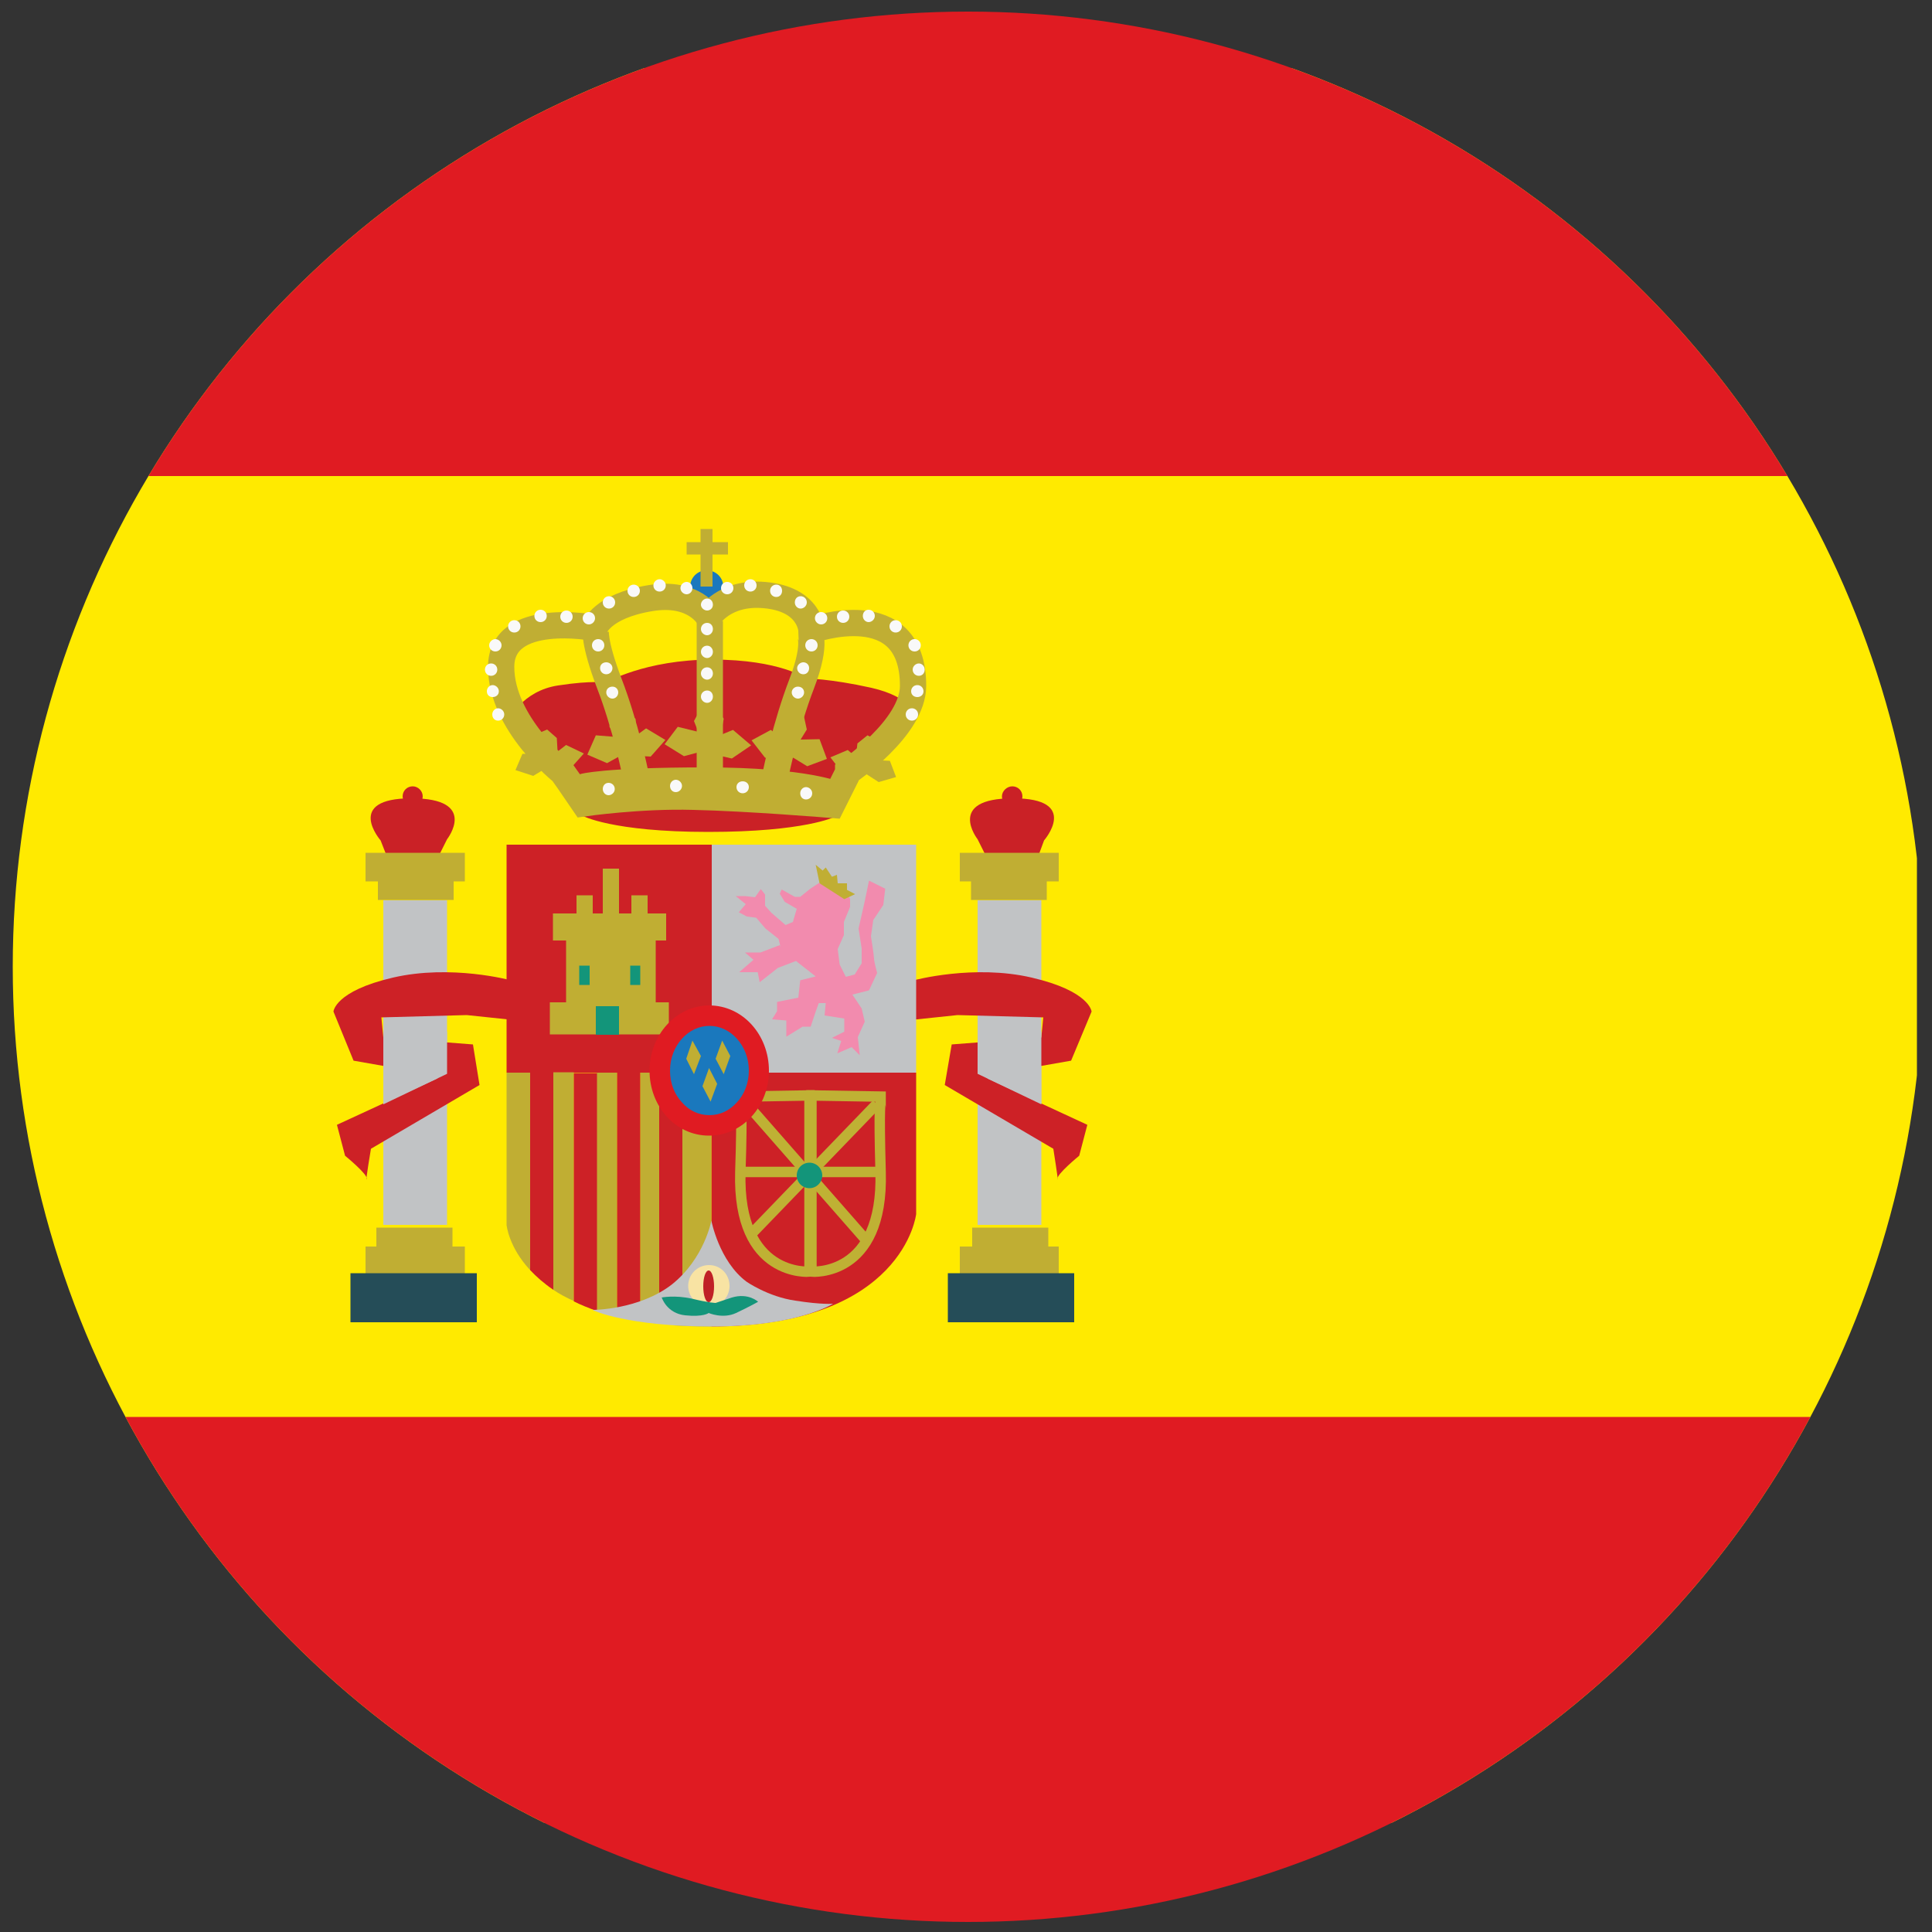 <?xml version="1.0" encoding="UTF-8"?>
<svg xmlns="http://www.w3.org/2000/svg" version="1.1" xmlns:xlink="http://www.w3.org/1999/xlink" viewBox="0 0 500 500">
  <rect x="0" y="0" width="500" height="500" fill="#333333" stroke="none"/>
  <defs>
    <style>
      .cls-1 {
        fill: #13957a;
      }

      .cls-2 {
        fill: #ca2126;
      }

      .cls-3 {
        stroke: #bfb134;
        stroke-width: 2.7px;
      }

      .cls-3, .cls-4, .cls-5 {
        fill: none;
      }

      .cls-6 {
        fill: #1a78bd;
      }

      .cls-7 {
        fill: #f8e3a3;
      }

      .cls-8 {
        fill: #f28bae;
      }

      .cls-9 {
        fill: #f9f9f9;
      }

      .cls-10 {
        fill: #c0ae33;
      }

      .cls-11 {
        fill: #ffea00;
      }

      .cls-12 {
        fill: #e01b22;
      }

      .cls-13 {
        fill: #c1c3c5;
      }

      .cls-5 {
        stroke: #c0ae33;
        stroke-width: 6.8px;
      }

      .cls-14 {
        fill: #254d58;
      }

      .cls-15 {
        fill: #cd2126;
      }

      .cls-16 {
        fill: #c02026;
      }

      .cls-17 {
        clip-path: url(#clippath);
      }
    </style>
    <clipPath id="clippath">
      <circle class="cls-4" cx="250.5" cy="250.2" r="247.2"/>
    </clipPath>
  </defs>
  <!-- Generator: Adobe Illustrator 28.7.1, SVG Export Plug-In . SVG Version: 1.2.0 Build 142)  -->
  <g>
    <g id="Layer_1">
      <g class="cls-17">
        <rect class="cls-11" x="-4.2" y="17.7" width="500.3" height="454"/>
        <rect class="cls-12" x="-4.2" y="-9" width="500.3" height="132.2"/>
        <rect class="cls-12" x="-4.2" y="366.7" width="500.3" height="132.2"/>
        <g>
          <rect class="cls-13" x="99.2" y="233" width="16.5" height="84"/>
          <rect class="cls-10" x="94.6" y="322.6" width="25.7" height="7.3"/>
          <rect class="cls-10" x="97.4" y="317.7" width="19.7" height="6.6"/>
          <rect class="cls-14" x="90.7" y="329.5" width="32.7" height="12.7"/>
          <path class="cls-2" d="M100.3,222.1l-1.8-4.6s-9.5-10.9,8-10.9,9.2,10.6,9.2,10.6l-2.1,4.2-13.4.7Z"/>
          <path class="cls-2" d="M109.4,206.1c0,1.5-1.2,2.6-2.6,2.6s-2.6-1.1-2.6-2.6,1.2-2.6,2.6-2.6,2.6,1.2,2.6,2.6Z"/>
          <rect class="cls-10" x="94.6" y="220.7" width="25.7" height="7.4"/>
          <rect class="cls-10" x="97.8" y="226.3" width="19.6" height="6.6"/>
          <path class="cls-15" d="M132.2,253.7s-15.4-4.2-30.5-.7c-15.1,3.5-15.4,8.8-15.4,8.8l5.2,12.7,7.4,1.3,12.2,2.2,2.1,1.1-26,12,2.1,8s6,4.9,5.6,6c-.4,1.1,1.1-7.8,1.1-7.8l28.1-16.5-1.7-10.5-23.2-1.8-.5-5.2,22.1-.6,11.4,1.2v-10.1Z"/>
          <polygon class="cls-13" points="115.7 277.9 99.2 285.8 99.2 267 115.7 267 115.7 277.9"/>
          <rect class="cls-13" x="253" y="233" width="16.5" height="84"/>
          <rect class="cls-10" x="248.4" y="322.6" width="25.6" height="7.3"/>
          <rect class="cls-10" x="251.6" y="317.7" width="19.7" height="6.6"/>
          <rect class="cls-14" x="245.3" y="329.5" width="32.7" height="12.7"/>
          <path class="cls-2" d="M268.5,222.1l1.7-4.6s9.5-10.9-8-10.9-9.2,10.6-9.2,10.6l2.1,4.2,13.4.7Z"/>
          <path class="cls-2" d="M259.3,206.1c0,1.5,1.2,2.6,2.7,2.6s2.6-1.1,2.6-2.6-1.2-2.6-2.6-2.6-2.7,1.2-2.7,2.6Z"/>
          <rect class="cls-10" x="248.4" y="220.7" width="25.6" height="7.4"/>
          <rect class="cls-10" x="251.3" y="226.3" width="19.6" height="6.6"/>
          <path class="cls-15" d="M236.5,253.7s15.5-4.2,30.5-.7c15.1,3.5,15.5,8.8,15.5,8.8l-5.3,12.7-7.4,1.3-12.2,2.2-2.1,1.1,25.9,12-2.1,8s-6,4.9-5.6,6c.3,1.1-1.1-7.8-1.1-7.8l-28.1-16.5,1.8-10.5,23.2-1.8.5-5.2-22.2-.6-11.4,1.2v-10.1Z"/>
          <polygon class="cls-13" points="253 277.9 269.5 285.8 269.5 267 253 267 253 277.9"/>
          <g>
            <path class="cls-15" d="M184.1,343.3c49.8-.1,53-29.1,53-29.1v-36.6h-53v65.7Z"/>
            <rect class="cls-13" x="184.1" y="218.6" width="53" height="59"/>
            <rect class="cls-15" x="131.1" y="218.6" width="53.1" height="59"/>
          </g>
          <polygon class="cls-10" points="169.7 259.4 169.7 243.4 172.4 243.4 172.4 236.4 167.6 236.4 167.6 231.7 163.4 231.7 163.4 236.4 160.2 236.4 160.2 224.8 156 224.8 156 236.4 153.4 236.4 153.4 231.7 149.2 231.7 149.2 236.4 143.1 236.4 143.1 243.4 146.5 243.4 146.5 259.4 142.3 259.4 142.3 267.7 173.1 267.7 173.1 259.4 169.7 259.4"/>
          <g>
            <path class="cls-10" d="M154.4,277.6v61.6c1.6.5,3.3,1,5.3,1.5v-63.1h-5.3Z"/>
            <path class="cls-10" d="M131.1,277.6v39.4s.5,5.7,6.1,11.7v-51.1h-6.1Z"/>
            <path class="cls-10" d="M176.6,277.6v65.4h-2.4c2.9.2,6.1.3,9.5.3h.4v-65.7h-7.6Z"/>
            <path class="cls-10" d="M143.2,277.6v56.2c1.6,1.1,3.3,2,5.3,2.9v-59.2h-5.3Z"/>
            <path class="cls-10" d="M165.7,277.6v64.3c1.5.3,3.2.5,4.9.7v-65h-4.9Z"/>
            <path class="cls-15" d="M148.5,277.6v59.2c1.8.9,3.8,1.7,6,2.5v-61.6h-6Z"/>
            <path class="cls-15" d="M137.2,277.6v51.1c1.6,1.7,3.5,3.4,6,5.1v-56.2h-6Z"/>
            <path class="cls-15" d="M159.7,277.6v63.1c1.9.4,3.8.9,6,1.2v-64.3h-6Z"/>
            <path class="cls-15" d="M176.6,276.5h-6v65c1.2.1,2.4.3,3.6.3h2.4v-65.3Z"/>
          </g>
          <path class="cls-13" d="M153.5,339s11.9,0,20.4-6.6c8.4-6.7,10.2-16.5,10.2-16.5,0,0,2,10.5,9.1,15.8,0,0,5.6,3.9,12.6,4.9,7,1.1,9.8.8,9.8.8,0,0-9.1,5.9-31.2,5.9s-30.9-4.2-30.9-4.2Z"/>
          <path class="cls-3" d="M209.5,283.6v45.5s-18.7,1.6-17.9-25.8c.6-17.9,0-17.9,0-17.9v-1.6l17.9-.3Z"/>
          <path class="cls-3" d="M210,283.6v45.5s18.7,1.6,17.9-25.8c-.5-17.9,0-17.9,0-17.9v-1.6l-17.9-.3Z"/>
          <line class="cls-3" x1="191.6" y1="303.3" x2="227.6" y2="303.3"/>
          <line class="cls-3" x1="191.6" y1="283.8" x2="224.2" y2="321"/>
          <line class="cls-3" x1="226.9" y1="285.7" x2="194.4" y2="319.4"/>
          <g>
            <path class="cls-6" d="M196.4,277.1c0,7.8-5.7,14.2-12.8,14.2s-12.8-6.4-12.8-14.2,5.7-14.2,12.8-14.2,12.8,6.4,12.8,14.2Z"/>
            <path class="cls-12" d="M168.1,277.1c0-9.1,6.7-16.8,15.4-16.9h0c8.8,0,15.5,7.7,15.5,16.9h0c0,9.1-6.7,16.8-15.5,16.8h0c-8.8,0-15.4-7.7-15.4-16.8h0ZM176.5,268.8c-1.9,2.1-3.1,5-3.1,8.3h0c0,3.3,1.2,6.2,3.1,8.2h0c1.8,2.1,4.3,3.3,7.1,3.3h0c2.8,0,5.2-1.2,7.1-3.3h0c1.9-2,3.1-5,3.1-8.2h0c0-3.3-1.2-6.2-3.1-8.3h0c-1.9-2.1-4.4-3.3-7.1-3.3h0c-2.7,0-5.2,1.2-7.1,3.3h0Z"/>
          </g>
          <polygon class="cls-10" points="179.6 278 177.6 274 179.2 269.3 181.4 273.3 179.6 278"/>
          <polygon class="cls-10" points="187.3 278 185.2 274 186.9 269.3 189 273.3 187.3 278"/>
          <polygon class="cls-10" points="183.9 285.1 181.8 281.1 183.5 276.4 185.6 280.5 183.9 285.1"/>
          <path class="cls-8" d="M201.8,244.6l-5,1.9h-4l2.2,1.9-3.7,3.2h4.8l.5,2.6,4.7-3.7,4.7-1.8,5.1,4-4,1-.5,4.5-5.5,1.1v2.4l-1.3,2.1,3.7.3v4.2l4.2-2.6h2.1l1.3-3.9.8-2.2h1.8l-.3,3.2,5.1.8v3.4l-3.2,1.6,2.4.8-1,3.2,3.7-1.6,2.1,2.1-.5-4.7,1.8-4-.8-3.4-2.4-3.6,4.3-1.1,2.1-4.5s-.8-2.9-.8-3.7-.8-5.8-.8-5.8l.6-4.2,2.6-3.9.5-4.2-4.2-2.1-1.1,5.3-1.6,7.1.8,5.2v3.8l-1.8,2.9-2.3.6-1.6-3.2-.5-4,1.6-3.6v-3.4l1.6-3.9v-2.1l-1.6-2.6-2.9-2.2-2.9.3-2.9,1.9-2.6,2.1h-1.4l-3.4-1.9-.5,1.1,1.3,2.1,3.1,1.8-1,3.4-1.9.8-3.7-3.2-1.6-1.8v-2.9l-1.1-1.4-1.5,2.1-2.6-.3h-2.4l2.6,2.1-1.8,2.1,2.1,1.1,2.4.3,2.4,2.8,3.4,2.7.5,2.1Z"/>
          <polygon class="cls-10" points="212.1 228.6 218.5 232.7 221.3 231.4 219.2 230.3 219.2 228.6 216.8 228.6 216.6 226.4 215.3 226.9 213.7 224.5 212.9 225.3 211.1 223.8 212.1 228.6"/>
          <path class="cls-1" d="M212.8,304.2c0,1.8-1.5,3.3-3.3,3.3s-3.3-1.4-3.3-3.3,1.5-3.3,3.3-3.3,3.3,1.5,3.3,3.3Z"/>
          <rect class="cls-1" x="149.9" y="249.9" width="2.7" height="5"/>
          <rect class="cls-1" x="163.1" y="249.9" width="2.6" height="5"/>
          <rect class="cls-1" x="154.2" y="260.4" width="6" height="7.4"/>
          <path class="cls-7" d="M188.8,332.8c0,3-2.4,5.4-5.3,5.4s-5.4-2.4-5.4-5.4,2.4-5.4,5.4-5.4,5.3,2.4,5.3,5.4Z"/>
          <path class="cls-16" d="M184.8,332.9c0,2.3-.6,4.1-1.4,4.1s-1.4-1.8-1.4-4.1.6-4.1,1.4-4.1,1.4,1.9,1.4,4.1Z"/>
          <path class="cls-1" d="M171.3,335.9s1.3,4,6,4.5c4.8.5,6.1-.6,6.1-.6,0,0,3.7,1.6,7.1,0,3.4-1.6,5.7-2.9,5.7-2.9,0,0-2.5-2.4-6.8-1.1l-4.2,1.4s-1.6,0-6.1-1.1c-4.5-1-7.9-.3-7.9-.3Z"/>
          <path class="cls-6" d="M187.2,151.9c0,2.4-2,4.3-4.3,4.3s-4.3-1.9-4.3-4.3,1.9-4.3,4.3-4.3,4.3,1.9,4.3,4.3Z"/>
          <path class="cls-2" d="M147.5,201.7l-15.8-15.5s3.5-7.4,12.7-8.8c9.1-1.4,12.3-.7,12.3-.7,0,0,10.2-6,27.7-6s24.3,4.9,24.3,4.9c0,0,6,0,16.8,2.4,10.9,2.5,11.3,7.4,11.3,7.4l-18,17.9-2.8,8.1s-7.7,3.9-32.7,3.9-32.6-4.2-32.6-4.2l-.7-7.4-2.5-2.1Z"/>
          <path class="cls-5" d="M219.5,199.7s16.8-11.3,16.8-22.2c0-23.9-26.3-14.4-26.3-14.4,0,0-.3-8.1-12.2-9.1-10.5-.9-14.4,5.7-14.4,5.7,0,0-3.7-6.8-15.1-4.9-12.7,2.1-14.4,7.7-14.4,7.7,0,0-24.2-4.6-24.2,10.1s15.8,27.2,15.8,27.2l1.7,2.4,3.9,5.7s14.4-2.1,28.4-1.7c14.1.3,35.8,2.1,35.8,2.1l4.2-8.4Z"/>
          <path class="cls-5" d="M154.2,162.8s-.7,3.1,3.5,14.1c4.2,10.9,6.7,23.2,6.7,23.2"/>
          <path class="cls-5" d="M209.3,163.5s2.4,2.4-1.8,13.4c-4.2,10.9-6.7,23.2-6.7,23.2"/>
          <line class="cls-5" x1="183.7" y1="160.7" x2="183.7" y2="198.9"/>
          <path class="cls-10" d="M150.3,200.3s5.6-1.7,32.3-1.7,35.1,3.9,35.1,3.9l-1.4,4.5-65.3-.4-3.9-5.6,3.3-.7Z"/>
          <path class="cls-9" d="M141.5,159.4c0,.9-.7,1.6-1.6,1.6s-1.6-.7-1.6-1.6.7-1.6,1.6-1.6,1.6.7,1.6,1.6Z"/>
          <path class="cls-9" d="M148.2,159.6c0,.9-.7,1.6-1.6,1.6s-1.6-.7-1.6-1.6.7-1.6,1.6-1.6,1.6.7,1.6,1.6Z"/>
          <path class="cls-9" d="M154,160c0,.8-.7,1.6-1.6,1.6s-1.6-.7-1.6-1.6.7-1.6,1.6-1.6,1.6.7,1.6,1.6Z"/>
          <path class="cls-9" d="M159.2,155.9c0,.9-.7,1.6-1.6,1.6s-1.6-.7-1.6-1.6.7-1.6,1.6-1.6,1.6.7,1.6,1.6Z"/>
          <path class="cls-9" d="M165.6,152.9c0,.9-.7,1.6-1.6,1.6s-1.6-.7-1.6-1.6.7-1.6,1.6-1.6,1.6.7,1.6,1.6Z"/>
          <path class="cls-9" d="M172.3,151.5c0,.9-.7,1.6-1.6,1.6s-1.6-.7-1.6-1.6.8-1.6,1.6-1.6,1.6.7,1.6,1.6Z"/>
          <path class="cls-9" d="M184.5,156.5c0,.9-.7,1.5-1.5,1.5s-1.6-.7-1.6-1.5.7-1.6,1.6-1.6,1.5.7,1.5,1.6Z"/>
          <path class="cls-9" d="M184.5,162.8c0,.9-.7,1.6-1.5,1.6s-1.6-.7-1.6-1.6.7-1.6,1.6-1.6,1.5.7,1.5,1.6Z"/>
          <path class="cls-9" d="M184.5,168.7c0,.9-.7,1.6-1.5,1.6s-1.6-.7-1.6-1.6.7-1.6,1.6-1.6,1.5.8,1.5,1.6Z"/>
          <path class="cls-9" d="M184.5,174.3c0,.9-.7,1.6-1.5,1.6s-1.6-.7-1.6-1.6.7-1.6,1.6-1.6,1.5.7,1.5,1.6Z"/>
          <path class="cls-9" d="M184.5,180.3c0,.9-.7,1.6-1.5,1.6s-1.6-.7-1.6-1.6.7-1.6,1.6-1.6,1.5.7,1.5,1.6Z"/>
          <path class="cls-9" d="M156.4,167c0,.9-.7,1.6-1.6,1.6s-1.6-.7-1.6-1.6.7-1.6,1.6-1.6,1.6.7,1.6,1.6Z"/>
          <path class="cls-9" d="M158.5,172.9c0,.9-.7,1.6-1.6,1.6s-1.6-.7-1.6-1.6.7-1.5,1.6-1.5,1.6.7,1.6,1.5Z"/>
          <path class="cls-9" d="M160,179.2c0,.9-.7,1.6-1.5,1.6s-1.6-.7-1.6-1.6.7-1.5,1.6-1.5,1.5.7,1.5,1.5Z"/>
          <path class="cls-9" d="M134.7,162.1c0,.9-.7,1.6-1.6,1.6s-1.6-.7-1.6-1.6.7-1.6,1.6-1.6,1.6.7,1.6,1.6Z"/>
          <path class="cls-9" d="M129.8,167c0,.9-.7,1.6-1.6,1.6s-1.6-.7-1.6-1.6.8-1.6,1.6-1.6,1.6.7,1.6,1.6Z"/>
          <path class="cls-9" d="M128.7,173.3c0,.9-.7,1.6-1.6,1.6s-1.6-.7-1.6-1.6.7-1.6,1.6-1.6,1.6.7,1.6,1.6Z"/>
          <path class="cls-9" d="M129.1,178.9c0,.9-.7,1.5-1.6,1.5s-1.5-.6-1.5-1.5.7-1.6,1.5-1.6,1.6.7,1.6,1.6Z"/>
          <path class="cls-9" d="M130.5,184.9c0,.9-.7,1.6-1.6,1.6s-1.5-.7-1.5-1.6.7-1.6,1.5-1.6,1.6.7,1.6,1.6Z"/>
          <path class="cls-9" d="M223.3,159.4c0,.9.7,1.6,1.5,1.6s1.6-.7,1.6-1.6-.7-1.6-1.6-1.6-1.5.7-1.5,1.6Z"/>
          <path class="cls-9" d="M216.6,159.6c0,.9.7,1.6,1.6,1.6s1.6-.7,1.6-1.6-.7-1.6-1.6-1.6-1.6.7-1.6,1.6Z"/>
          <path class="cls-9" d="M210.9,160c0,.8.7,1.6,1.6,1.6s1.6-.7,1.6-1.6-.7-1.6-1.6-1.6-1.6.7-1.6,1.6Z"/>
          <path class="cls-9" d="M205.7,155.9c0,.9.7,1.6,1.5,1.6s1.6-.7,1.6-1.6-.7-1.6-1.6-1.6-1.5.7-1.5,1.6Z"/>
          <path class="cls-9" d="M199.3,152.9c0,.9.7,1.6,1.6,1.6s1.5-.7,1.5-1.6-.6-1.6-1.5-1.6-1.6.7-1.6,1.6Z"/>
          <path class="cls-9" d="M192.6,151.5c0,.9.7,1.6,1.6,1.6s1.6-.7,1.6-1.6-.7-1.6-1.6-1.6-1.6.7-1.6,1.6Z"/>
          <path class="cls-9" d="M186.6,152.2c0,.9.7,1.6,1.6,1.6s1.6-.7,1.6-1.6-.7-1.6-1.6-1.6-1.6.7-1.6,1.6Z"/>
          <path class="cls-9" d="M208.4,167c0,.9.7,1.6,1.6,1.6s1.6-.7,1.6-1.6-.7-1.6-1.6-1.6-1.6.7-1.6,1.6Z"/>
          <path class="cls-9" d="M206.3,172.9c0,.9.7,1.6,1.6,1.6s1.5-.7,1.5-1.6-.7-1.5-1.5-1.5-1.6.7-1.6,1.5Z"/>
          <path class="cls-9" d="M204.9,179.2c0,.9.8,1.6,1.6,1.6s1.6-.7,1.6-1.6-.7-1.5-1.6-1.5-1.6.7-1.6,1.5Z"/>
          <path class="cls-9" d="M230.2,162.1c0,.9.7,1.6,1.6,1.6s1.6-.7,1.6-1.6-.7-1.6-1.6-1.6-1.6.7-1.6,1.6Z"/>
          <path class="cls-9" d="M235.1,167c0,.9.7,1.6,1.6,1.6s1.6-.7,1.6-1.6-.7-1.6-1.6-1.6-1.6.7-1.6,1.6Z"/>
          <path class="cls-9" d="M236.2,173.3c0,.9.7,1.6,1.6,1.6s1.5-.7,1.5-1.6-.7-1.6-1.5-1.6-1.6.7-1.6,1.6Z"/>
          <path class="cls-9" d="M235.8,178.9c0,.9.7,1.5,1.6,1.5s1.6-.6,1.6-1.5-.7-1.6-1.6-1.6-1.6.7-1.6,1.6Z"/>
          <path class="cls-9" d="M234.4,184.9c0,.9.7,1.6,1.6,1.6s1.6-.7,1.6-1.6-.7-1.6-1.6-1.6-1.6.7-1.6,1.6Z"/>
          <path class="cls-9" d="M179.2,152.2c0,.9-.7,1.6-1.5,1.6s-1.6-.7-1.6-1.6.8-1.6,1.6-1.6,1.5.7,1.5,1.6Z"/>
          <rect class="cls-10" x="181.3" y="136.9" width="3.1" height="14.9"/>
          <rect class="cls-10" x="177.7" y="140.3" width="10.7" height="3.2"/>
          <path class="cls-9" d="M159.1,204.2c0,.9-.8,1.6-1.6,1.6s-1.5-.7-1.5-1.6.6-1.6,1.5-1.6,1.6.7,1.6,1.6Z"/>
          <path class="cls-9" d="M176.5,203.4c0,.8-.7,1.6-1.6,1.6s-1.5-.7-1.5-1.6.7-1.6,1.5-1.6,1.6.7,1.6,1.6Z"/>
          <path class="cls-9" d="M193.8,203.7c0,.9-.7,1.6-1.6,1.6s-1.6-.7-1.6-1.6.7-1.5,1.6-1.5,1.6.6,1.6,1.5Z"/>
          <path class="cls-9" d="M210.2,205.3c0,.9-.7,1.6-1.6,1.6s-1.5-.7-1.5-1.6.7-1.6,1.5-1.6,1.6.7,1.6,1.6Z"/>
          <polygon class="cls-10" points="181.5 183.1 179.6 186.6 180.7 189.4 175.4 188.1 172 192.6 177 195.7 181.5 194.5 189.4 196.3 194.4 192.9 189.7 188.9 186.5 190.2 187.3 186 184.9 182.6 181.5 183.1"/>
          <polygon class="cls-10" points="158.7 184.3 157.7 188 159.2 190.7 154.2 190.3 152 195.3 157.1 197.5 160.9 195.4 168.4 195.8 172.2 191.5 167.2 188.5 164.6 190.4 164.5 186.1 161.7 183.2 158.7 184.3"/>
          <polygon class="cls-10" points="139 189.9 138.2 192.9 139.6 195 135.2 195.1 133.4 199.3 138 200.8 141.3 198.8 147.8 198.7 151.1 195 146.5 192.8 144.3 194.5 144.1 191 141.6 188.8 139 189.9"/>
          <polygon class="cls-10" points="208 185.1 208.8 188.8 207.2 191.4 212.1 191.3 214 196.4 208.9 198.3 205.3 196.1 198 196.1 194.5 191.6 199.5 188.9 202 190.9 202.3 186.6 205.2 183.8 208 185.1"/>
          <polygon class="cls-10" points="226.9 191.5 227.5 194.7 226.1 196.7 230.3 196.9 231.9 201.1 227.4 202.4 224.3 200.4 217.9 199.9 214.9 196 219.4 194.1 221.5 195.9 221.9 192.4 224.5 190.3 226.9 191.5"/>
        </g>
        <line class="cls-4" x1="485.5" y1="167.4" x2="485.5" y2="167.5"/>
        <line class="cls-12" x1="485.5" y1="320.5" x2="485.5" y2="320.9"/>
        <rect class="cls-11" x="33.2" y="167.4" width="452.2" height="0"/>
      </g>
    </g>
  </g>
</svg>